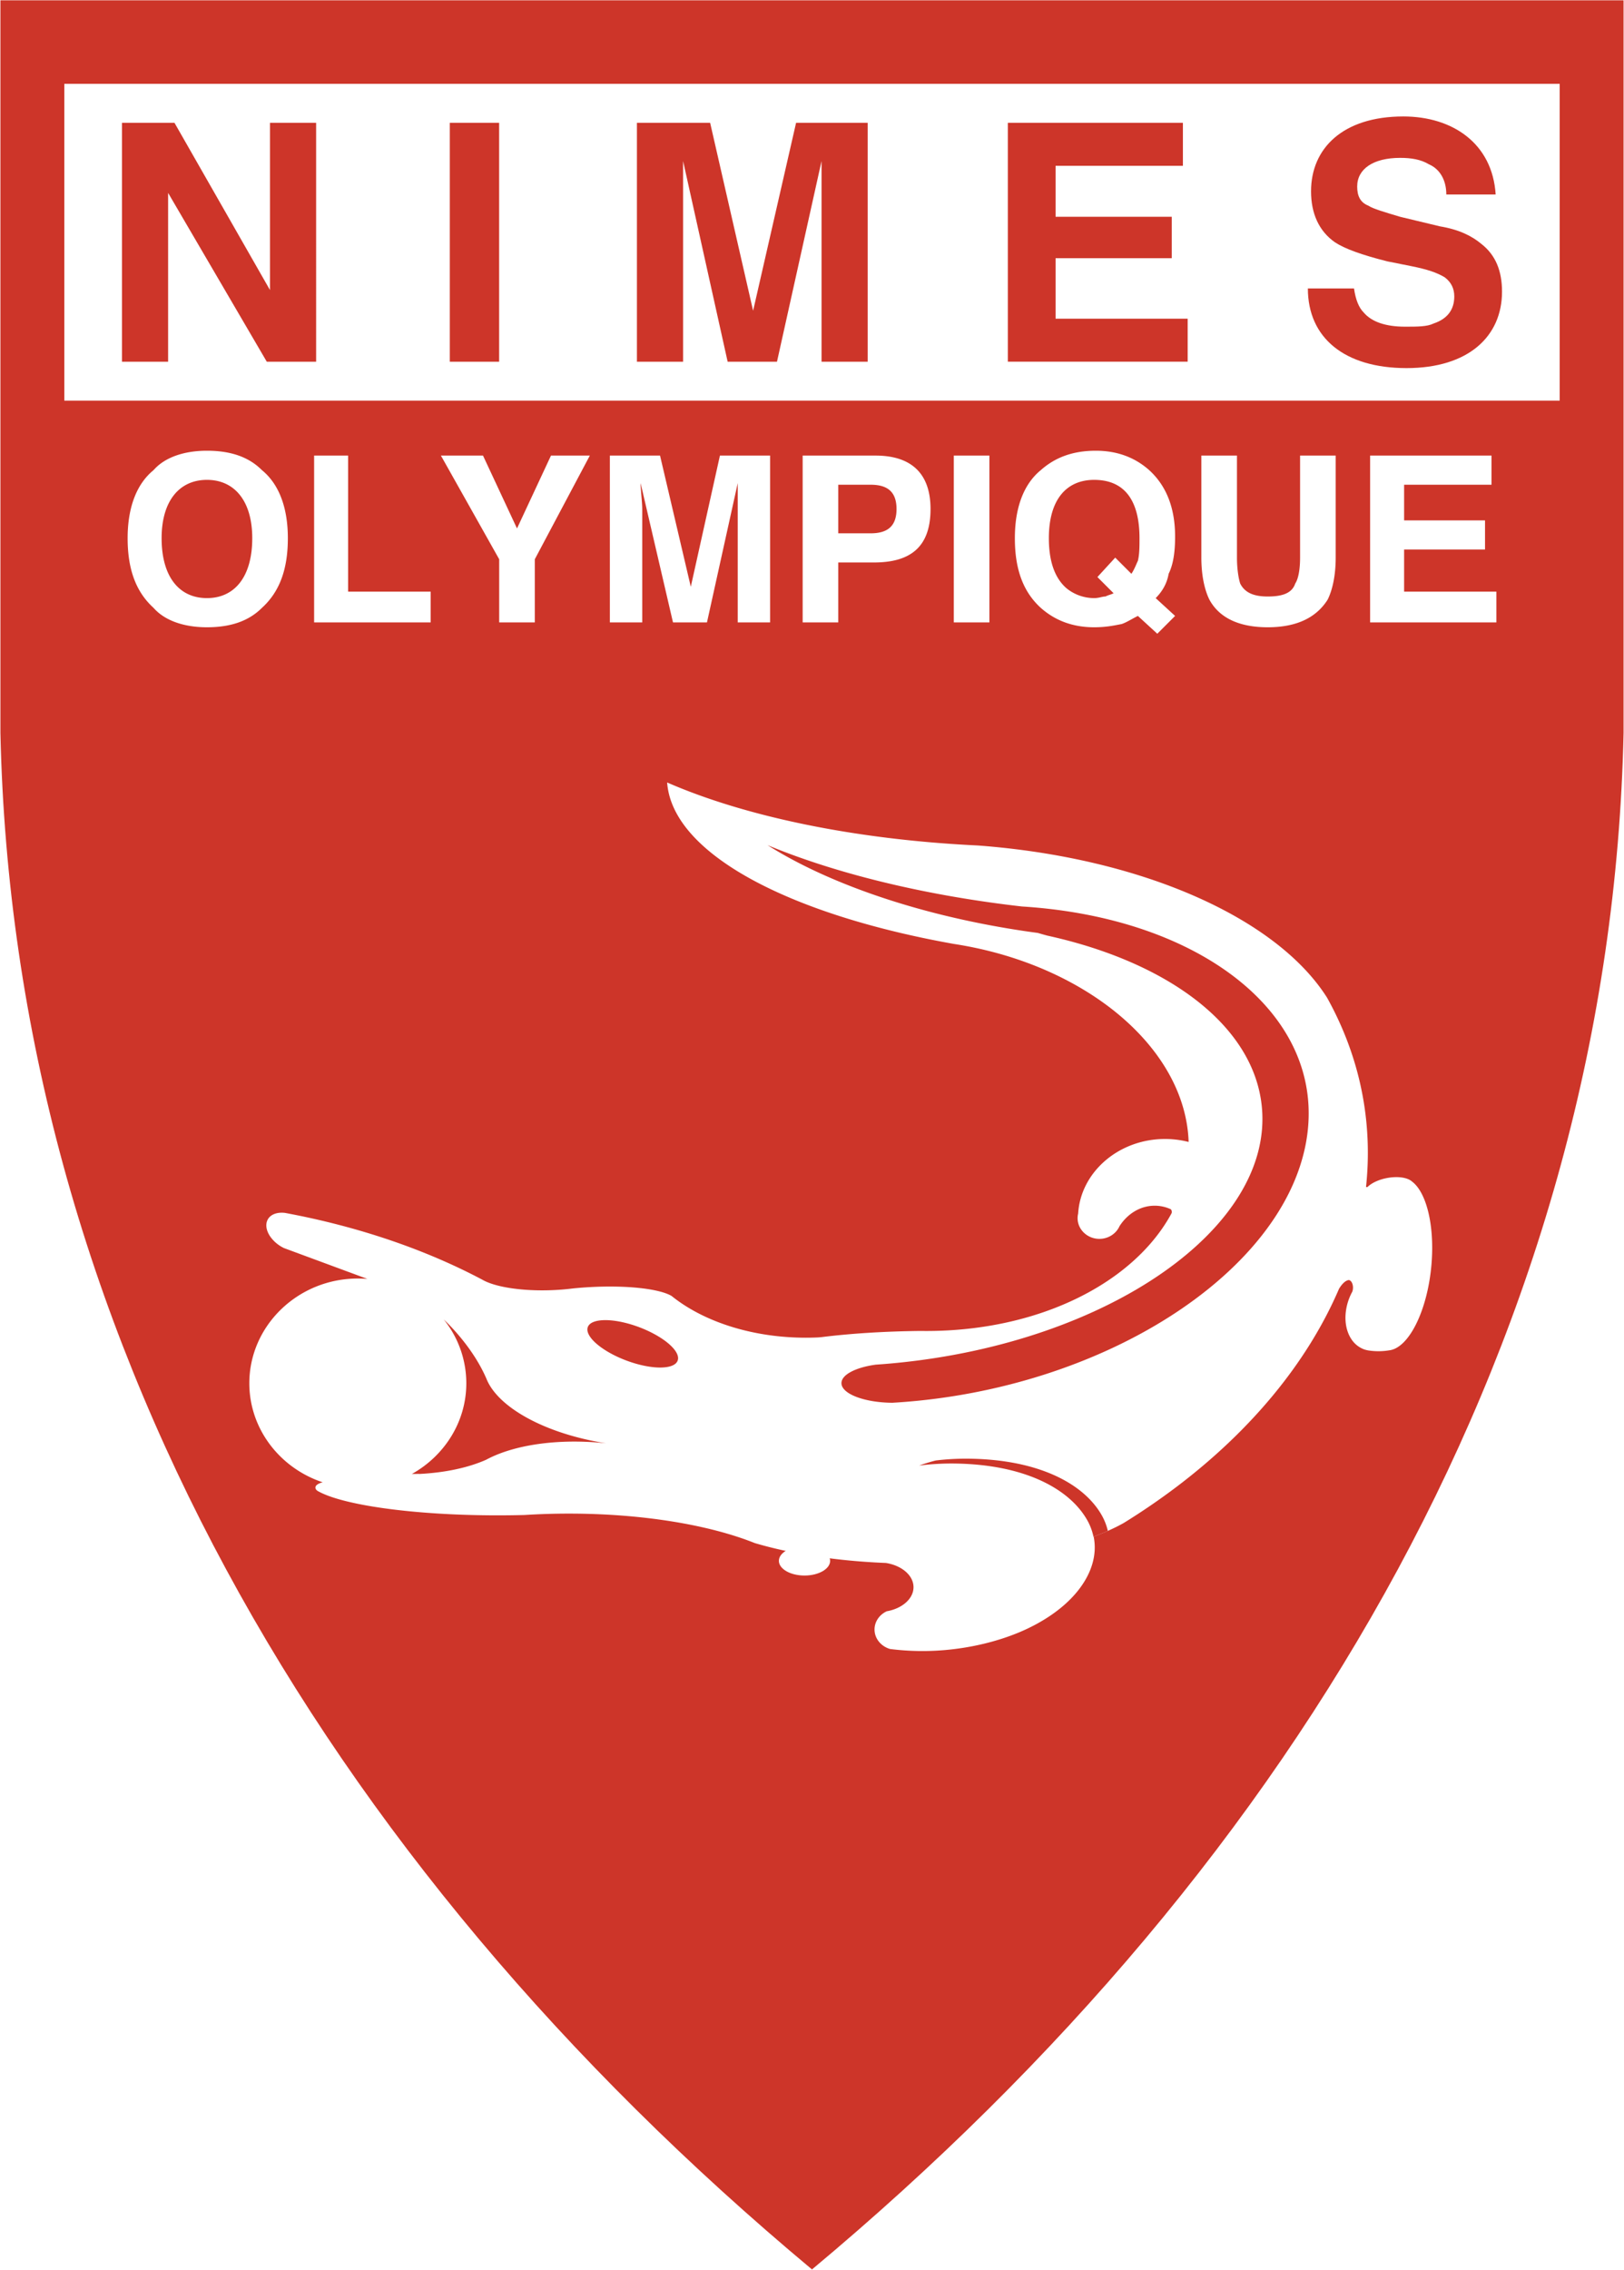 <svg xmlns="http://www.w3.org/2000/svg" width="1790" height="2500" viewBox="0 0 151.523 211.652"><path fill="#fff" d="M0 0h151.523v211.652H0z"/><path d="M.029.029h151.464v68.318c-1.207 55.325-29.711 104.885-75.732 143.275h-.001C29.74 173.232 1.235 123.672.029 68.347V.029z" fill="#cd3529"/><path d="M33.381 119.222c.302 0 .601.013.897.038l-7.802-2.883-.163-.087-.001-.001a3.29 3.29 0 0 1-1.067-.93c-.351-.486-.489-1.011-.35-1.452.132-.414.483-.677.932-.776.228-.051.485-.062.757-.029 6.859 1.272 13.113 3.421 18.408 6.225 1.138.667 3.571 1.075 6.361.984a22.346 22.346 0 0 0 2.102-.166 33.863 33.863 0 0 1 1.604-.124c3.496-.192 6.502.167 7.607.831.09.074.182.146.276.217l.04.03c2.939 2.224 7.331 3.641 12.224 3.641.36 0 .716-.009 1.069-.024l.014-.001a5.499 5.499 0 0 0 .369-.031v.001c2.609-.328 5.767-.537 9.188-.575 7.329.113 13.816-1.929 18.347-5.264 2.228-1.639 3.976-3.583 5.131-5.729a.437.437 0 0 0 .011-.104.354.354 0 0 0-.09-.25 3.577 3.577 0 0 0-1.505-.332c-1.348 0-2.545.755-3.286 1.914-.31.691-1.034 1.178-1.874 1.178-1.121 0-2.034-.867-2.034-1.928 0-.146.017-.29.051-.429.235-3.867 3.785-6.957 8.107-6.957.763 0 1.502.098 2.202.277-.005-.18-.015-.359-.029-.54-.369-4.815-3.415-9.208-7.95-12.458-3.73-2.672-8.529-4.636-13.911-5.464-15.491-2.76-26.298-8.458-26.772-15.059 7.235 3.156 17.452 5.323 28.983 5.875 15.315 1.14 27.898 6.762 32.602 14.2 2.644 4.758 3.996 10.034 3.778 15.626a31.094 31.094 0 0 1-.147 2.026h.133c.403-.405 1.163-.75 2.028-.876.942-.138 1.756.019 2.126.358 1.339.993 2.125 4.075 1.822 7.71-.358 4.294-2.106 7.819-3.942 8.032a6.167 6.167 0 0 1-1.848.026 2.246 2.246 0 0 1-.338-.067 1.523 1.523 0 0 1-.289-.1 2.416 2.416 0 0 1-1.05-.887c-.447-.663-.658-1.593-.518-2.636a5.183 5.183 0 0 1 .589-1.792c.045-.111.071-.247.071-.39 0-.377-.175-.686-.396-.707-.301.039-.623.344-.91.821-2.977 6.928-8.275 13.253-15.143 18.451a63.821 63.821 0 0 1-4.944 3.381c-.811.456-1.753.882-2.807 1.271.336 1.649-.171 3.363-1.372 4.922-1.303 1.697-3.334 3.06-5.545 3.99-2.033.854-4.44 1.445-6.936 1.665a24.053 24.053 0 0 1-5.147-.097c-.836-.245-1.447-.967-1.447-1.816 0-.743.465-1.389 1.14-1.702 1.432-.25 2.497-1.164 2.497-2.246 0-1.1-1.104-2.026-2.574-2.258a64.894 64.894 0 0 1-.999-.048c-.007 0-.014 0-.021.002v-.003c-4.24-.238-8.094-.88-11.219-1.806-4.201-1.681-10.42-2.748-17.34-2.748-1.413 0-2.796.045-4.138.129-.818.023-1.655.033-2.505.033-7.879 0-14.578-.965-16.832-2.29-.115-.083-.183-.185-.183-.295 0-.083.04-.162.108-.231h.002c.126-.117.324-.205.572-.264-3.978-1.317-6.849-4.964-6.849-9.239.004-5.377 4.55-9.763 10.125-9.763z" fill="#fff"/><path d="M41.397 123.036a9.487 9.487 0 0 1 2.107 5.949c0 3.61-2.048 6.771-5.08 8.461l.686-.007.001.007c2.434-.122 4.594-.591 6.249-1.329 2.555-1.376 6.657-2.012 11.181-1.532-5.563-.874-9.949-3.251-11.111-5.902l-.045-.108c-.009-.022-.02-.048-.028-.072-.003-.002-.005-.006-.007-.009-.466-1.064-1.145-2.197-2.028-3.33a19.758 19.758 0 0 0-1.925-2.128zM103.365 142.754c-.417.185-.857.362-1.319.533l.002.02-.018.006a5.4 5.4 0 0 0-.688-1.735c-1.687-2.783-5.736-4.978-12.075-5.102-1.2-.025-2.375.042-3.508.185a16.973 16.973 0 0 1 1.551-.473 23.921 23.921 0 0 1 3.315-.163c6.338.125 10.388 2.32 12.076 5.103.321.529.54 1.074.664 1.626z" fill="#cd3529"/><path d="M75.062 144.176c1.317 0 2.391.616 2.391 1.371 0 .756-1.074 1.371-2.391 1.371s-2.391-.615-2.391-1.371c0-.755 1.075-1.371 2.391-1.371z" fill="#fff"/><path d="M59.208 123.607c1.162.387 2.232.947 2.975 1.526.755.59 1.176 1.199 1.063 1.672-.114.475-.739.713-1.639.717-.884.002-2.021-.222-3.19-.662-1.138-.429-2.098-.986-2.739-1.536-.63-.54-.961-1.085-.857-1.51.104-.425.628-.664 1.401-.706.785-.042 1.824.112 2.986.499zM95.357 84.529c7.718.485 14.27 2.657 18.973 5.948 5.738 4.016 8.679 9.685 7.537 16.026-1.12 6.218-5.97 11.994-12.84 16.342-6.82 4.317-15.752 7.293-25.254 7.93l-.524.032c-2.619-.021-4.739-.836-4.739-1.831 0-.792 1.342-1.469 3.208-1.724a60.018 60.018 0 0 0 1.771-.144c19.942-1.911 35.327-12.64 34.25-23.882-.726-7.583-8.758-13.512-20.029-15.983a39.432 39.432 0 0 1-.875-.248 81.86 81.86 0 0 1-1.907-.276c-9.547-1.492-17.818-4.429-23.314-7.909 6.137 2.548 14.202 4.592 23.25 5.662l.493.057z" fill="#cd3529"/><path d="M5.992 7.814h139.54V37.36H5.992V7.814z" fill="#fff"/><path d="M11.371 33.73V11.453h4.901l8.911 15.593V11.453h4.306V33.73h-4.604l-9.208-15.743V33.73h-4.306zm35.196-22.277V33.73h-4.604V11.453h4.604zm23.699 17.524l4.01-17.524h6.683V33.73h-4.307v-15-3.713L72.494 33.73H67.89l-4.158-18.713V33.73h-4.308V11.453h6.832l4.01 17.524zm40.106-17.524v4.009H98.491v4.752h10.841v3.862H98.491v5.643h12.326v4.01H94.036V11.453h16.336zm11.661 15.445h4.307c.148 1.04.446 1.782.891 2.228.742.892 2.08 1.337 3.861 1.337 1.188 0 2.079 0 2.673-.297 1.337-.446 1.931-1.336 1.931-2.525 0-.743-.298-1.336-.892-1.782-.743-.446-1.634-.743-3.119-1.04l-2.228-.445c-2.376-.594-4.009-1.188-4.9-1.782-1.485-1.04-2.228-2.673-2.228-4.752 0-4.01 2.971-6.98 8.613-6.98 4.604 0 8.317 2.525 8.614 7.277h-4.604c0-1.336-.594-2.376-1.634-2.821-.743-.446-1.634-.594-2.673-.594-2.525 0-4.01 1.04-4.01 2.673 0 .892.297 1.485 1.04 1.783.445.296 1.485.594 2.97 1.039l3.713.891c1.782.297 2.97.892 3.861 1.634 1.337 1.04 1.931 2.525 1.931 4.455 0 4.158-3.119 7.129-8.911 7.129-5.79-.002-9.206-2.824-9.206-7.428z" fill="#cd3529"/><path d="M19.3 55.773c2.567 0 4.229-1.964 4.229-5.589 0-3.474-1.662-5.437-4.229-5.437-2.568 0-4.229 1.963-4.229 5.437-.001 3.626 1.661 5.589 4.229 5.589zm7.551-5.588c0 2.87-.754 4.984-2.417 6.495-1.208 1.208-2.869 1.812-5.134 1.812-2.114 0-3.927-.604-4.984-1.812-1.662-1.511-2.416-3.625-2.416-6.495 0-2.718.754-4.984 2.416-6.343 1.057-1.208 2.87-1.812 4.984-1.812 2.266 0 3.927.604 5.134 1.812 1.662 1.359 2.417 3.624 2.417 6.343zm2.451 7.853V42.482h3.172v12.687h7.703v2.869H29.302zm18.932-8.76l3.171-6.796h3.625l-5.135 9.667v5.89h-3.323v-5.89l-5.438-9.667h3.927l3.173 6.796zm16.217 5.438l2.719-12.234h4.682v15.556h-3.021V47.466v-2.417l-2.87 12.988H62.79L59.769 45.05c0 .604.151 1.812.151 2.417v10.572h-3.021V42.482h4.682l2.87 12.234zm19.198-7.25c0-1.662-.906-2.266-2.417-2.266h-3.02v4.531h3.02c1.512.001 2.417-.603 2.417-2.265zm3.173 0c0 3.625-1.964 4.984-5.287 4.984h-3.323v5.587H74.89V42.482h6.796c3.172 0 5.136 1.511 5.136 4.984zm5.494-4.984v15.556h-3.322V42.482h3.322zm9.776 13.291c.453 0 .755-.152 1.058-.152.301-.151.453-.151.755-.302l-1.51-1.51 1.662-1.812 1.51 1.51c.301-.453.453-.906.604-1.208.151-.605.151-1.359.151-2.115 0-3.474-1.36-5.437-4.229-5.437-2.568 0-4.229 1.812-4.229 5.437 0 2.266.604 3.776 1.66 4.683a4.105 4.105 0 0 0 2.568.906zm7.552-5.739c0 1.359-.151 2.567-.604 3.473-.151.907-.604 1.662-1.208 2.266l1.812 1.661-1.661 1.661-1.812-1.661c-.604.302-1.057.604-1.51.756-.755.15-1.51.302-2.568.302-1.964 0-3.625-.604-4.984-1.812-1.661-1.511-2.417-3.625-2.417-6.495 0-2.718.755-4.984 2.417-6.343 1.36-1.208 3.021-1.812 5.136-1.812 1.963 0 3.624.604 4.984 1.812 1.659 1.51 2.415 3.624 2.415 6.192zm2.45 1.964v-9.516h3.323v9.516c0 1.057.151 1.963.302 2.417.453.906 1.36 1.208 2.567 1.208 1.359 0 2.266-.302 2.568-1.208.302-.454.453-1.36.453-2.417v-9.516h3.323v9.516c0 1.661-.302 3.02-.755 3.926-1.057 1.662-2.87 2.568-5.588 2.568s-4.531-.906-5.438-2.568c-.452-.906-.755-2.265-.755-3.926zm27.076-9.516v2.719h-8.156v3.323h7.551v2.718h-7.551v3.927h8.609v2.869h-11.781V42.482h11.328z" fill="#fff"/></svg>